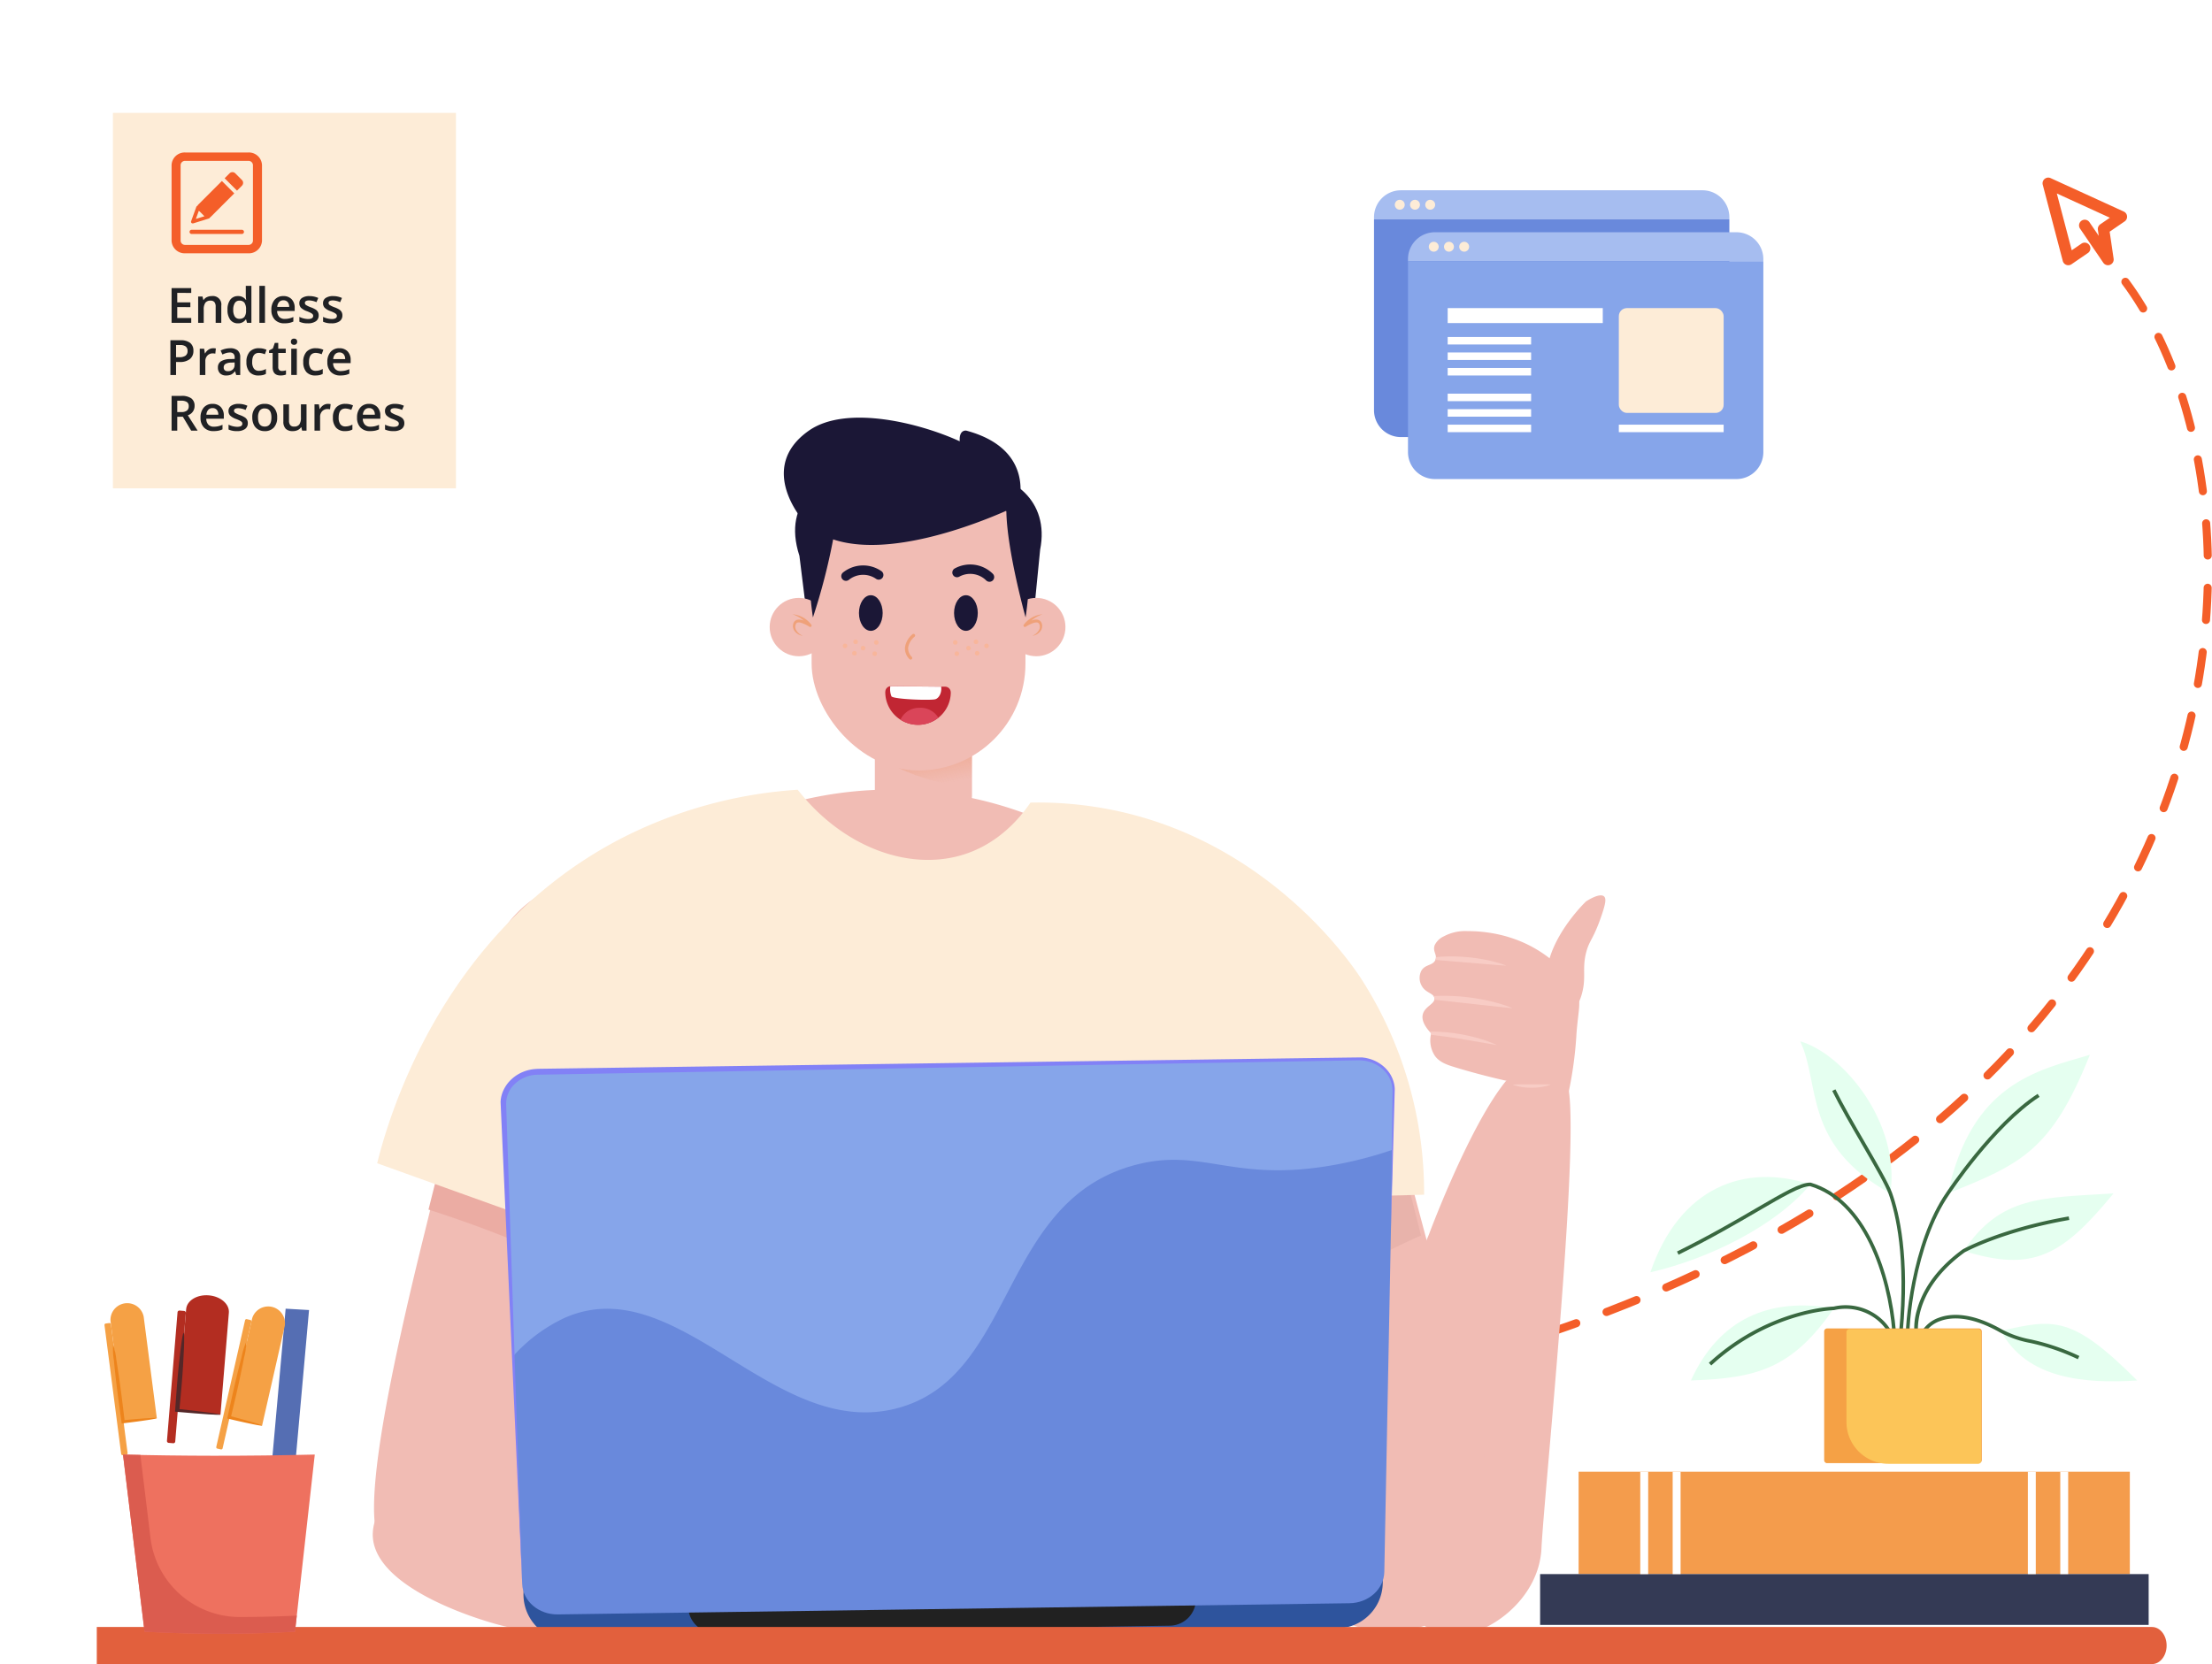 <svg xmlns="http://www.w3.org/2000/svg" xmlns:xlink="http://www.w3.org/1999/xlink" width="548.499" height="412.711" viewBox="0 0 548.499 412.711">
  <defs>
    <clipPath id="clip-path">
      <rect id="Rectangle_17029" data-name="Rectangle 17029" width="24.092" height="34.303" fill="none"/>
    </clipPath>
    <linearGradient id="linear-gradient" x1="0.183" y1="-0.642" x2="0.854" y2="0.838" gradientUnits="objectBoundingBox">
      <stop offset="0" stop-color="#e95d29"/>
      <stop offset="1" stop-color="#e8803f" stop-opacity="0"/>
    </linearGradient>
    <filter id="Path_127540" x="0" y="0" width="141.063" height="149.107" filterUnits="userSpaceOnUse">
      <feOffset input="SourceAlpha"/>
      <feGaussianBlur stdDeviation="8" result="blur"/>
      <feFlood flood-opacity="0.102"/>
      <feComposite operator="in" in2="blur"/>
      <feComposite in="SourceGraphic"/>
    </filter>
    <clipPath id="clip-path-2">
      <rect id="Rectangle_28560" data-name="Rectangle 28560" width="96.54" height="71.619" fill="none"/>
    </clipPath>
  </defs>
  <g id="Group_207246" data-name="Group 207246" transform="translate(-21.753 -2297.289)">
    <g id="Group_207232" data-name="Group 207232" transform="translate(-70 2302)">
      <g id="Group_207236" data-name="Group 207236" transform="translate(192 39)">
        <path id="Path_94118" data-name="Path 94118" d="M2749.069,4673.756c46.188-10.949,102.994-20.863,172.838-28.047,288.612-29.685,300.1-221.6,253.935-283.671" transform="translate(-2749.069 -4335.862)" fill="none" stroke="#f45e29" stroke-linecap="round" stroke-width="2" stroke-dasharray="8 8"/>
        <path id="Path_94119" data-name="Path 94119" d="M15.753,22.449a1.411,1.411,0,0,0,.893-1.108L19.619,1.623A1.412,1.412,0,0,0,17.5.2L.691,10.187a1.413,1.413,0,0,0-.18,2.3l3.814,3.156a1.413,1.413,0,0,0,1.8-2.178L3.857,11.591,16.381,4.15l-2.157,14.3-2.218-1.833a1.415,1.415,0,0,0-1.482-.2l-1.382.626,2.636-3.171a1.413,1.413,0,0,0-2.173-1.806l-6.558,7.89a1.412,1.412,0,0,0,1.668,2.19l6.17-2.79,3.464,2.863a1.419,1.419,0,0,0,.9.323,1.4,1.4,0,0,0,.5-.094" transform="translate(401.27 18.875) rotate(-74)" fill="#f45e29"/>
      </g>
    </g>
    <g id="Group_207233" data-name="Group 207233" transform="translate(45.753 2400.873)">
      <g id="Group_206862" data-name="Group 206862" transform="translate(0 0)">
        <g id="Group_207129" data-name="Group 207129">
          <path id="Path_179246" data-name="Path 179246" d="M77.218,967.97c5.868-27.105,21.8-30.459,35.209-34.371-9.5,23.752-17.045,27.105-35.209,34.371" transform="translate(381.785 -775.572)" fill="#e5fff0"/>
          <path id="Path_179247" data-name="Path 179247" d="M284.148,958.736c2.515-17.6-11.736-34.65-22.355-37.724,5.03,10.619.559,25.708,22.355,37.724" transform="translate(160.603 -766.338)" fill="#e5fff0"/>
          <path id="Path_179248" data-name="Path 179248" d="M377.048,1049.17c-16.207-5.309-32.414.559-39.68,21.8,14.531-3.353,31.017-11.457,39.68-21.8" transform="translate(47.864 -859.007)" fill="#e5fff0"/>
          <path id="Path_179249" data-name="Path 179249" d="M350.97,1167.66c-15.876-2.795-28.451,2.515-35.437,17.884,16.207-.559,25.046-2.795,35.437-17.884" transform="translate(79.759 -946.759)" fill="#e5fff0"/>
          <path id="Path_179250" data-name="Path 179250" d="M33.16,1185.793c6.427,12.016,20.958,13.133,33.812,12.3-16.208-16.207-20.678-15.292-33.812-12.3" transform="translate(438.976 -959.304)" fill="#e5fff0"/>
          <path id="Path_179251" data-name="Path 179251" d="M55.189,1076.877c17.045,5.309,24.311,1.4,37.165-14.251-17.884,1.117-27.944.558-37.165,14.251" transform="translate(407.726 -870.228)" fill="#e5fff0"/>
          <path id="Path_179252" data-name="Path 179252" d="M266.69,1025.955c1.788-18.6-.881-29.638-2.632-34.561-.812-2.284-3.668-7.209-6.693-12.424-2.693-4.644-5.478-9.446-7.35-13.239l-.795.392c1.886,3.82,4.678,8.635,7.379,13.291,3,5.179,5.84,10.07,6.625,12.277,1.726,4.854,4.357,15.748,2.584,34.18Z" transform="translate(181.11 -799.144)" fill="#396840"/>
          <path id="Path_179253" data-name="Path 179253" d="M124.076,1031.3l.882-.088c-.328-3.273,1.289-23.928,9.89-36.309.117-.177,11.172-16.878,22.373-24.193l-.485-.742c-11.356,7.416-22.511,24.269-22.623,24.438-8.73,12.567-10.37,33.565-10.037,36.894" transform="translate(324.519 -802.255)" fill="#396840"/>
          <path id="Path_179254" data-name="Path 179254" d="M311.133,1089.652l.883-.072c-1.188-14.541-7.424-32.955-21.09-37l-.057-.017h-.059c-2.46-.064-6.829,2.489-13.435,6.339-5.2,3.033-11.681,6.807-19.652,10.752l.393.794c8-3.958,14.489-7.741,19.705-10.781,6.185-3.605,10.671-6.22,12.907-6.22,13.2,3.948,19.241,21.959,20.4,36.2" transform="translate(134.111 -862.847)" fill="#396840"/>
          <path id="Path_179255" data-name="Path 179255" d="M96.511,1114.121l.866-.188c-.023-.108-2.169-11.021,11.449-20.955.512-.28,9.734-5.224,25.965-8.042l-.152-.873c-16.786,2.913-26.175,8.1-26.268,8.154l-.044.028c-7.368,5.367-10.191,11.006-11.261,14.792a15.818,15.818,0,0,0-.554,7.084" transform="translate(354.327 -885.955)" fill="#396840"/>
          <path id="Path_179256" data-name="Path 179256" d="M126.329,1186.71l.386-.8a55.464,55.464,0,0,0-12.023-4.1,24.606,24.606,0,0,1-7.221-2.513c-7.645-4.33-12.686-3.96-15.571-2.889a8.073,8.073,0,0,0-4.916,4.7l.834.3a7.19,7.19,0,0,1,4.39-4.17c2.709-1.005,7.477-1.332,14.814,2.822a25.6,25.6,0,0,0,7.46,2.61,53.979,53.979,0,0,1,11.846,4.035" transform="translate(364.895 -953.191)" fill="#396840"/>
          <path id="Path_179257" data-name="Path 179257" d="M261.093,1181.7c14.429-13.278,30.236-13.712,30.394-13.715l.081-.009a12.488,12.488,0,0,1,10.066,1.986c2.286,1.635,3.517,3.7,3.628,4.575l.879-.112c-.158-1.242-1.61-3.48-3.992-5.183a13.349,13.349,0,0,0-10.722-2.142c-.944.032-16.624.778-30.935,13.948Z" transform="translate(139.249 -946.641)" fill="#396840"/>
          <path id="Path_179258" data-name="Path 179258" d="M178.546,1221.74h37.6a.744.744,0,0,0,.744-.744v-31.923a.744.744,0,0,0-.743-.744h-37.6a.744.744,0,0,0-.744.744V1221a.744.744,0,0,0,.744.744" transform="translate(250.527 -962.446)" fill="#f5a145"/>
          <path id="Path_179259" data-name="Path 179259" d="M188.757,1222.352h22.279a.744.744,0,0,0,.744-.744v-31.923a.743.743,0,0,0-.743-.744H179.113a.744.744,0,0,0-.744.744v22.278a10.388,10.388,0,0,0,10.388,10.388" transform="translate(255.487 -962.895)" fill="#fcc558"/>
          <path id="Path_179270" data-name="Path 179270" d="M1046.076,690.275a95.788,95.788,0,0,1,65.2,4.709l-2.058,43.464Z" transform="translate(-875.15 -594.404)" fill="#f1bcb4"/>
          <path id="Path_179290" data-name="Path 179290" d="M574.355,819.854a31.046,31.046,0,0,1,13.308,7.919,16.186,16.186,0,0,1,3.769,5.3c1.229,3.043.464,4.541-.022,10.663a96.521,96.521,0,0,1-2.481,16.989c-.145.537-.476,1.7-1.3,1.9-1.581.377-2.985-3.286-6.628-5.419a13.819,13.819,0,0,0-7.176-1.693c-5.1-1.151-9.285-2.321-12.443-3.282-2.087-.635-3.871-1.223-5.068-2.826a6.927,6.927,0,0,1-.937-5.611c-1.229-1.282-2.546-3.084-2.063-4.8.546-1.937,3.031-2.5,2.86-3.922-.156-1.3-2.277-1.252-3.245-3.241a3.917,3.917,0,0,1,.028-3.612c.966-1.6,2.8-1.184,3.44-2.607.58-1.3-.73-2.1-.162-3.668a4.6,4.6,0,0,1,2.247-2.2,11.236,11.236,0,0,1,5.91-1.309,35.24,35.24,0,0,1,9.968,1.41" transform="translate(-224.489 -691.092)" fill="#f1bcb4"/>
          <path id="Path_179291" data-name="Path 179291" d="M628.386,879.936a51.679,51.679,0,0,0-11.811-1.316c-.719.007-1.438.028-2.154.068a1.115,1.115,0,0,1,.2.9c.643.071,17.454,1.966,19.445,2.116a37.3,37.3,0,0,0-5.679-1.768" transform="translate(-282.956 -735.238)" fill="#f8ccc5"/>
          <path id="Path_179292" data-name="Path 179292" d="M640.783,913.568a43.045,43.045,0,0,0-10.306-1.547q-.746-.017-1.49-.005c.13.146.261.288.391.424-.022.1-.045.216-.067.339.389.047,4.556.583,6.244.838s8.446,1.449,10.17,1.73a33.208,33.208,0,0,0-4.941-1.778" transform="translate(-298.495 -759.734)" fill="#f8ccc5"/>
          <path id="Path_179293" data-name="Path 179293" d="M632.836,843.859c1.7.145,3.395.3,5.133.384a31.051,31.051,0,0,0-4.918-1.4,43.325,43.325,0,0,0-5.109-.728,44.552,44.552,0,0,0-5.19-.129q-1.128.042-2.255.147a1.651,1.651,0,0,1-.133.695c.777.066,12.472,1.037,12.472,1.037" transform="translate(-288.443 -708.341)" fill="#f8ccc5"/>
          <path id="Path_179294" data-name="Path 179294" d="M603.054,939.9c-10.039-.972-26.288,42.857-26.288,42.857-12.307,29.572-18.947,46.146-15.116,67.329.946,5.229,5.6,29.092,18.845,31.827,8.147,1.682,18.87-5.3,22.637-14.5a20.373,20.373,0,0,0,1.526-6.565c.594-13.433,10.458-108.232,6.151-116.231a9.555,9.555,0,0,0-2.278-2.721,11.5,11.5,0,0,0-5.477-1.993" transform="translate(-246.439 -780.181)" fill="#f1bcb4"/>
          <path id="Path_179295" data-name="Path 179295" d="M579.039,961.156c.813-.05,1.6-.056,2.39-.062h4.691c.786,0,1.576-.008,2.39.039a11.061,11.061,0,0,1-2.326.612,15.864,15.864,0,0,1-4.815.01,11.168,11.168,0,0,1-2.33-.6" transform="translate(-227.975 -795.742)" fill="#f8ccc5"/>
          <path id="Path_179296" data-name="Path 179296" d="M538.106,786.618s-11.351,10.754-9.7,21.472c.918,5.979,2.584,7.552,3.953,7.561.734.005,1.43-.741,2.176-1.509a10.125,10.125,0,0,0,2.343-3.944c1.471-4.582.125-6.669,1.282-11.015.815-3.063,1.782-3.149,3.805-9.114.986-2.906,1.195-4.18.582-4.7-1.087-.926-4.129,1.048-4.436,1.251" transform="translate(-168.82 -666.646)" fill="#f1bcb4"/>
          <path id="Path_179297" data-name="Path 179297" d="M665.058,982.423a29.651,29.651,0,0,1-4.724-9.876L629.271,856.314c-4.069-15.226,4.706-30.432,19.6-33.963s30.265,5.949,34.334,21.176L714.267,959.76c4.069,15.226-4.706,30.432-19.6,33.963a28.736,28.736,0,0,1-29.61-11.3" transform="translate(-367.844 -693.417)" fill="#f1bcb4"/>
          <path id="Path_179298" data-name="Path 179298" d="M1387.346,920.739c-5.815,4.643-10.862,3.805-21.753,7.2-13.5,4.211-15.858,8.654-18.743,7.339-5.051-2.3-5.181-19.347,9.38-78.093,5.688-22.949,10.948-46.02,16.422-69.03,5.57-15.7,22.947-23.331,38.814-17.054s24.215,24.087,18.645,39.782l-34.738,97.9a25.683,25.683,0,0,1-8.027,11.958" transform="translate(-1275.013 -654.751)" fill="#f1bcb4"/>
          <path id="Path_179299" data-name="Path 179299" d="M764.472,998.112l-9.5-37.659-55.142,7.011s.121,2.862.371,7.478l15.246,60.42c10.709-19.581,40.927-33.732,49.027-37.25" transform="translate(-436.115 -795.271)" fill="#e8b3ab"/>
          <path id="Path_179300" data-name="Path 179300" d="M1402.949,974.8c11.979,3.845,37.223,12.776,51.557,23.852l7.249-19.313c-3.608-18.106-8.014-37.143-8.014-37.143l-41.409-4.753Z" transform="translate(-1320.698 -778.395)" fill="#ebaca3"/>
          <path id="Path_179301" data-name="Path 179301" d="M801.233,686.781c11.16,14.3,27.971,20.522,41.689,15.893,8.461-2.855,13.583-9.109,16.032-12.705a93.169,93.169,0,0,1,22.142,2.214c37.606,8.414,57.434,37.761,59.815,41.405a97.908,97.908,0,0,1,15.642,53.629l-22.733.588-24.241-4.839,27.863,106.979a294.807,294.807,0,0,1-77.528,1.463c-23.674-2.777-47.945-1.806-71.132-7.333-8.391-2-24.6-6.339-35.753,2.235a26.077,26.077,0,0,0-8.211,11.461l10.437-97.412-58.3-20.942c2.414-9.686,15.19-56.709,59.86-80.222a111.681,111.681,0,0,1,44.417-12.414" transform="translate(-627.429 -594.502)" fill="#fdecd7"/>
          <path id="Path_179302" data-name="Path 179302" d="M1082.928,1367.1a26.88,26.88,0,0,0-5.987-12.678,15.745,15.745,0,0,0-4.632-4c-2.773-1.479-4.3-1.01-10.238-1.4a102.258,102.258,0,0,0-16.608-.1c-.533.055-1.694.188-1.984.886-.553,1.331,2.792,3.045,4.4,6.511a11.3,11.3,0,0,1,.756,6.493c.486,4.607,1.1,8.419,1.642,11.306.357,1.907.7,3.544,2.1,4.8a7.285,7.285,0,0,0,5.272,1.566c1.081,1.244,2.651,2.634,4.356,2.441,1.925-.218,2.768-2.314,4.11-1.975,1.226.309.926,2.156,2.719,3.266a4.129,4.129,0,0,0,3.47.457c1.65-.631,1.476-2.29,2.92-2.657,1.313-.334,1.929.918,3.5.63a4.261,4.261,0,0,0,2.381-1.67,9.176,9.176,0,0,0,1.973-4.987,28.528,28.528,0,0,0-.146-8.894" transform="translate(-846.517 -1080.034)" fill="#fda67d"/>
          <path id="Path_179303" data-name="Path 179303" d="M1104.819,1410.284a41.65,41.65,0,0,1-.169,10.491c-.094.627-.2,1.252-.327,1.873a1.12,1.12,0,0,0-.488-.26,1.174,1.174,0,0,0-.352-.035c.01-.571.229-15.507.326-17.265a30.792,30.792,0,0,1,1.009,5.2" transform="translate(-884.243 -1121.464)" fill="#ea5b29"/>
          <path id="Path_179304" data-name="Path 179304" d="M1138.256,1417.788a34.522,34.522,0,0,1,.425,4.621,33.862,33.862,0,0,1-.189,4.587q-.075.654-.176,1.3c-.125-.133-.245-.266-.36-.4-.1.006-.213.011-.333.014,0-.347,0-.693,0-1.039q.006-2.267-.051-4.527c-.039-1.509-.367-7.57-.428-9.113a27.574,27.574,0,0,1,1.108,4.552" transform="translate(-926.831 -1127.44)" fill="#ea5b29"/>
          <path id="Path_179305" data-name="Path 179305" d="M1068.121,1420.1c.067-1.5.121-3.005.254-4.534a25.546,25.546,0,0,1,.752,4.483,35.064,35.064,0,0,1,.079,4.559,35.8,35.8,0,0,1-.505,4.55c-.119.653-.255,1.3-.414,1.95a1.74,1.74,0,0,0-.683.023c.031-.688.517-11.032.517-11.032" transform="translate(-838.859 -1129.147)" fill="#ea5b29"/>
          <path id="Path_179306" data-name="Path 179306" d="M1292.533,1331.97c-.284,8.9-44.325,17.25-44.325,17.25-29.878,6.81-46.592,10.4-66.462,4.233-4.905-1.523-27.247-8.763-28.266-20.7-.627-7.34,7.376-15.776,16.666-17.839a21.42,21.42,0,0,1,6.486-.458c12.967,1.271,105.159,5.286,112.315,10.113a9.059,9.059,0,0,1,2.336,2.352,9.657,9.657,0,0,1,1.25,5.049" transform="translate(-1085.017 -1054.919)" fill="#f1bcb4"/>
          <path id="Path_179307" data-name="Path 179307" d="M1172.422,1372.989c.146-.7.248-1.393.349-2.079l.568-4.1c.094-.687.2-1.375.253-2.093a9.034,9.034,0,0,0-.869,1.95,12.717,12.717,0,0,0-.594,4.2,9.119,9.119,0,0,0,.293,2.115" transform="translate(-971.047 -1091.848)" fill="#ea5b29"/>
          <path id="Path_179308" data-name="Path 179308" d="M1025.953,1347.252s-11.7,8.482-21.787,5.616c-5.628-1.6-6.935-3.263-6.778-4.46.084-.642.884-1.15,1.712-1.7a10.1,10.1,0,0,1,4.07-1.521c4.577-.675,6.416.779,10.729.348,3.039-.3,3.239-1.137,9.209-2.109,2.909-.474,4.157-.487,4.584.118.757,1.073-1.507,3.467-1.738,3.708" transform="translate(-778.75 -1075.973)" fill="#fda67d"/>
          <path id="Path_179309" data-name="Path 179309" d="M1451.156,1470.71c-16.311,4.595-38.537-5.749-29.491-2.75a16.764,16.764,0,0,0,2.22.56c7.573,1.4,19.088-.825,25.307-2.286Z" transform="translate(-1314.527 -1166.32)" fill="#ea5b29"/>
          <path id="Path_179310" data-name="Path 179310" d="M746.574,1407.724l190.378-3.009a11.407,11.407,0,0,0-.361-22.81l-190.377,3.009a11.406,11.406,0,1,0,.36,22.81" transform="translate(-629.186 -1104.454)" fill="#2e549d"/>
          <path id="Path_179311" data-name="Path 179311" d="M916.094,1413.695l112.772-1.782a6.562,6.562,0,0,0,6.457-6.665l-.1-6.178a6.562,6.562,0,0,0-6.665-6.458l-112.772,1.782a6.562,6.562,0,0,0-6.458,6.665l.1,6.178a6.562,6.562,0,0,0,6.665,6.457" transform="translate(-762.776 -1112.309)" fill="#212121"/>
          <path id="Path_179312" data-name="Path 179312" d="M738.8,1075.067l196.3-2.775c4.726-.067,8.549-3.5,8.632-7.754l2.311-119.3c.086-4.442-3.929-8.054-8.864-7.976l-203.291,3.213c-4.9.078-8.785,3.763-8.612,8.17l4.676,118.863c.168,4.271,4.095,7.628,8.844,7.561" transform="translate(-624.471 -778.257)" fill="#6989dc"/>
          <path id="Path_179313" data-name="Path 179313" d="M733.893,940.474l203.291-3.213c4.936-.078,8.95,3.534,8.864,7.976l-.283,14.6a98.855,98.855,0,0,1-14.411,3.745c-25.252,4.554-32.578-4.42-49.335,0-33.78,8.91-29.514,52.11-58.658,60.233-30.941,8.624-54.778-34.764-82.917-22.279a39.729,39.729,0,0,0-12.709,9.458l-2.453-62.351c-.173-4.406,3.712-8.092,8.612-8.17" transform="translate(-624.471 -778.257)" fill="#86a5ea"/>
          <path id="Path_179314" data-name="Path 179314" d="M945.047,978.338l.362-32.9a10.821,10.821,0,0,0-.2-2.9,7.26,7.26,0,0,0-1.24-2.562,7.926,7.926,0,0,0-2.121-1.914,8.377,8.377,0,0,0-2.641-1.1c-.234-.051-.468-.107-.7-.141l-.714-.083c-.48-.02-.951-.034-1.457-.015,0,0-203.063,3.561-203.3,3.575a8.522,8.522,0,0,0-2.683.613,8.142,8.142,0,0,0-2.326,1.443,6.723,6.723,0,0,0-2.376,4.72c-.007.228-.013.443-.01.682l3.982,118.819S724.25,947.272,724.259,947a7.592,7.592,0,0,1,.845-3.142,8.719,8.719,0,0,1,1.977-2.559,9.506,9.506,0,0,1,2.724-1.708,9.991,9.991,0,0,1,3.119-.73c.261-.017.546-.042.789-.042,0,0,203.623-2.855,204.138-2.825l.77.1c.255.041.507.1.759.164a9.085,9.085,0,0,1,2.835,1.231,8.594,8.594,0,0,1,2.264,2.107,7.75,7.75,0,0,1,1.306,2.8,6.042,6.042,0,0,1,.138.765,5.164,5.164,0,0,1,.058.775Z" transform="translate(-624.129 -777.329)" fill="#8281f6"/>
          <path id="Path_179315" data-name="Path 179315" d="M839.312,1447.124l144.368-2.173Z" transform="translate(-692.478 -1150.707)" fill="#8281f6"/>
          <path id="Path_179317" data-name="Path 179317" d="M5.76,1466.284H515.379c2,0,3.628,2.059,3.628,4.6s-1.624,4.6-3.628,4.6H5.76Z" transform="translate(-5.76 -1166.357)" fill="#e2603d"/>
          <rect id="Rectangle_28532" data-name="Rectangle 28532" width="136.683" height="25.387" transform="translate(367.442 261.422)" fill="#f49c4c"/>
          <rect id="Rectangle_28533" data-name="Rectangle 28533" width="150.896" height="12.601" transform="translate(357.896 286.809)" fill="#343a55"/>
          <rect id="Rectangle_28534" data-name="Rectangle 28534" width="1.962" height="25.387" transform="translate(486.875 261.422)" fill="#fff"/>
          <rect id="Rectangle_28535" data-name="Rectangle 28535" width="1.962" height="25.387" transform="translate(478.84 261.422)" fill="#fff"/>
          <rect id="Rectangle_28536" data-name="Rectangle 28536" width="1.962" height="25.387" transform="translate(390.765 261.422)" fill="#fff"/>
          <rect id="Rectangle_28537" data-name="Rectangle 28537" width="1.962" height="25.387" transform="translate(382.73 261.422)" fill="#fff"/>
          <path id="Path_179320" data-name="Path 179320" d="M1746.745,1170.271l-5.8-.337-6.048,67.643,5.8.338Z" transform="translate(-1694.114 -948.95)" fill="#556eb3"/>
          <rect id="Rectangle_28547" data-name="Rectangle 28547" width="74.272" height="5.819" transform="matrix(-0.128, -0.992, 0.992, -0.128, 14.133, 298.217)" fill="#fff"/>
          <path id="Path_179321" data-name="Path 179321" d="M1879.883,1194.362l8.228-1.065-3.257-25.164a4.158,4.158,0,0,0-8.228,1.065Z" transform="translate(-1873.227 -945.173)" fill="#f5a145"/>
          <path id="Path_179322" data-name="Path 179322" d="M1908.32,1216.071l.876-.114a.363.363,0,0,0,.313-.407l-4.133-31.933a.363.363,0,0,0-.407-.313l-.876.113a.364.364,0,0,0-.314.407l4.133,31.933a.363.363,0,0,0,.407.313" transform="translate(-1901.869 -958.757)" fill="#f5a145"/>
          <path id="Path_179323" data-name="Path 179323" d="M1887.492,1221.6c-.018-.167-3.447.057-8.4.526l.443.326c-.215-1.76-.44-3.668-.693-5.677-.468-3.721-.967-7.079-1.363-9.505a17.6,17.6,0,0,0-.825-3.9,17.651,17.651,0,0,0,.2,3.984c.235,2.447.607,5.822,1.1,9.539.267,2.008.826,6.04.826,6.04l.392-.048c4.941-.6,8.341-1.115,8.323-1.282" transform="translate(-1872.608 -973.477)" fill="#ed841c"/>
          <rect id="Rectangle_28548" data-name="Rectangle 28548" width="7.456" height="74.272" transform="translate(24.873 296.538) rotate(-175.295)" fill="#fff"/>
          <path id="Path_179324" data-name="Path 179324" d="M1809.478,1186.172l10.595.872,2.081-25.288c.176-2.133-2.054-4.057-4.979-4.3s-5.44,1.293-5.615,3.426Z" transform="translate(-1789.401 -939.78)" fill="#b32d21"/>
          <path id="Path_179325" data-name="Path 179325" d="M1850,1204.5l1.128.093a.466.466,0,0,0,.5-.426l2.624-31.887a.465.465,0,0,0-.426-.5l-1.128-.093a.466.466,0,0,0-.5.426L1849.575,1204a.466.466,0,0,0,.426.5" transform="translate(-1832.175 -950.236)" fill="#b32d21"/>
          <path id="Path_179326" data-name="Path 179326" d="M1828.6,1212.707c.019-.167-4.343-.744-10.682-1.438l.477.42c.162-1.765.347-3.677.523-5.7.325-3.736.521-7.126.619-9.583s.079-3.983-.079-4-.426,1.49-.731,3.93-.666,5.816-.956,9.556c-.157,2.02-.443,6.081-.443,6.081l.5.044c6.354.561,10.748.849,10.768.682" transform="translate(-1797.927 -965.443)" fill="#542728"/>
          <rect id="Rectangle_28549" data-name="Rectangle 28549" width="5.819" height="74.272" transform="translate(28.682 298.021) rotate(-167.196)" fill="#fff"/>
          <path id="Path_179327" data-name="Path 179327" d="M1757.14,1195.533l8.09,1.839,5.623-24.743a4.158,4.158,0,0,0-8.09-1.838Z" transform="translate(-1724.239 -947.4)" fill="#f5a145"/>
          <path id="Path_179328" data-name="Path 179328" d="M1788.8,1211.773l.861.2a.363.363,0,0,0,.435-.274l7.135-31.4a.363.363,0,0,0-.274-.435l-.862-.2a.363.363,0,0,0-.435.274l-7.135,31.4a.363.363,0,0,0,.274.435" transform="translate(-1758.896 -956.083)" fill="#f5a145"/>
          <path id="Path_179329" data-name="Path 179329" d="M1787.226,1221.325c.041-.163-3.255-1.135-8.068-2.4l.3.458c.405-1.726.852-3.594,1.308-5.568.845-3.654,1.534-6.978,2-9.392a17.593,17.593,0,0,0,.571-3.948,17.663,17.663,0,0,0-1.19,3.807c-.624,2.378-1.438,5.674-2.256,9.334-.442,1.977-1.307,5.955-1.307,5.955l.385.091c4.845,1.14,8.213,1.83,8.254,1.667" transform="translate(-1746.234 -971.352)" fill="#ed841c"/>
          <path id="Path_179330" data-name="Path 179330" d="M1734.89,1349.686c6.347.355,13.05.548,20.075.519,5.99-.026,11.74-.211,17.229-.519l4.907-43.932q-12.289.3-25.133.292-11.429-.016-22.421-.291Z" transform="translate(-1723.047 -1048.59)" fill="#ee715f"/>
          <path id="Path_179331" data-name="Path 179331" d="M1750.609,1305.848l2.5,20.574a22.3,22.3,0,0,0,22.188,19.622h.21q7.176-.03,13.879-.35l-.446,3.993c-5.489.307-11.239.493-17.229.518-7.026.03-13.728-.163-20.076-.518l-5.342-43.932c1.431.035,2.872.065,4.314.094" transform="translate(-1739.795 -1048.59)" fill="#db5c4f"/>
          <g id="B_Front" data-name="B Front" transform="translate(166.854)">
            <g id="Group_44040" data-name="Group 44040" transform="translate(26.079 77.791)">
              <path id="Rectangle_17028" data-name="Rectangle 17028" d="M0,0H24.092a0,0,0,0,1,0,0V15.571A12.046,12.046,0,0,1,12.046,27.617h0A12.046,12.046,0,0,1,0,15.571V0A0,0,0,0,1,0,0Z" fill="#f1bcb4"/>
              <g id="Group_44039" data-name="Group 44039">
                <g id="Group_44038" data-name="Group 44038" clip-path="url(#clip-path)">
                  <path id="Path_69794" data-name="Path 69794" d="M195.374,564.233c9.488,7.874,25.366,8.935,25.366,8.935s.5-1.882-.619-6.763,6.548-9.139,6.144-8.747-36.112,2.023-36.112,2.023C191.7,560.647,185.886,556.359,195.374,564.233Z" transform="translate(-195.477 -558.958)" fill="url(#linear-gradient)"/>
                </g>
              </g>
            </g>
            <path id="Path_69795" data-name="Path 69795" d="M215.126,397.33l1.9-19.268c2.446-12.32-7.165-18.832-15.568-18.832H172.349c-8.914,0-19.532,6.464-15.012,20.35l2.6,21Z" transform="translate(-149.963 -345.309)" fill="#1b1736"/>
            <rect id="Rectangle_17030" data-name="Rectangle 17030" width="53.025" height="76.974" rx="26.513" transform="translate(10.399 10.526)" fill="#f1bcb4"/>
            <ellipse id="Ellipse_1264" data-name="Ellipse 1264" cx="7.236" cy="7.236" rx="7.236" ry="7.236" transform="translate(0 44.7)" fill="#f1bcb4"/>
            <path id="Path_69796" data-name="Path 69796" d="M341.88,472.338a6.407,6.407,0,0,0-2.079-1.814,6.563,6.563,0,0,0-2.574-.794,8.944,8.944,0,0,1,2.312,1.211c.165.116.323.241.476.37-.068-.025-.133-.054-.2-.077a3.1,3.1,0,0,0-1.184-.177,1.353,1.353,0,0,0-1.114.726,2.03,2.03,0,0,0,.354,2.274,2.953,2.953,0,0,0,1.911,1.019,3.18,3.18,0,0,1-1.572-1.268,1.6,1.6,0,0,1-.132-1.707c.24-.463.88-.384,1.507-.175a9.035,9.035,0,0,1,1.808.9l.018.012a.351.351,0,0,0,.473-.5Z" transform="translate(-331.548 -420.975)" fill="#ee863f" opacity="0.5" style="mix-blend-mode: multiply;isolation: isolate"/>
            <ellipse id="Ellipse_1265" data-name="Ellipse 1265" cx="7.236" cy="7.236" rx="7.236" ry="7.236" transform="translate(58.867 44.7)" fill="#f1bcb4"/>
            <path id="Path_69797" data-name="Path 69797" d="M155.661,472.338a6.4,6.4,0,0,1,2.079-1.814,6.561,6.561,0,0,1,2.574-.794A8.94,8.94,0,0,0,158,470.941c-.165.116-.323.241-.476.37.068-.025.132-.054.2-.077a3.1,3.1,0,0,1,1.184-.177,1.353,1.353,0,0,1,1.114.726,2.031,2.031,0,0,1-.354,2.274,2.953,2.953,0,0,1-1.911,1.019,3.178,3.178,0,0,0,1.572-1.268,1.6,1.6,0,0,0,.133-1.707c-.24-.463-.88-.384-1.507-.175a9.033,9.033,0,0,0-1.808.9l-.018.012a.351.351,0,0,1-.473-.5Z" transform="translate(-92.653 -420.975)" fill="#ee863f" opacity="0.5" style="mix-blend-mode: multiply;isolation: isolate"/>
            <path id="Path_69799" data-name="Path 69799" d="M172.19,318.332c9.246-6.54,27.513-1.965,37.469,2.6-.209-2.973,1.622-2.647,1.622-2.647,17.511,4.7,12.915,18.5,12.915,18.5l-.17.083c1.83,3.97,4.206,12.429,1.961,27.744,0,0-4.642-16.57-4.77-26.453-7.768,3.425-29.062,11.754-42.949,7.1a152.208,152.208,0,0,1-5.013,19.358c-1.455-9.923-.844-17,.142-21.792a16.126,16.126,0,0,1-2.405-2.039S159.088,327.6,172.19,318.332Z" transform="translate(-162.532 -315.071)" fill="#1b1736"/>
            <g id="Group_44041" data-name="Group 44041" transform="translate(45.72 44.036)">
              <ellipse id="Ellipse_1266" data-name="Ellipse 1266" cx="2.941" cy="4.417" rx="2.941" ry="4.417" fill="#1b1736"/>
            </g>
            <g id="Group_44042" data-name="Group 44042" transform="translate(22.136 44.036)">
              <ellipse id="Ellipse_1267" data-name="Ellipse 1267" cx="2.941" cy="4.417" rx="2.941" ry="4.417" fill="#1b1736"/>
            </g>
            <g id="Group_44043" data-name="Group 44043" transform="translate(45.305 36.416)">
              <path id="Path_69800" data-name="Path 69800" d="M202.834,434.875a1.163,1.163,0,0,0,.817-1.991,7.972,7.972,0,0,0-9.412-1.324,1.163,1.163,0,1,0,1.115,2.041,5.648,5.648,0,0,1,6.663.939A1.159,1.159,0,0,0,202.834,434.875Z" transform="translate(-193.633 -430.589)" fill="#1b1736"/>
            </g>
            <g id="Group_44044" data-name="Group 44044" transform="translate(17.753 36.65)">
              <path id="Path_69801" data-name="Path 69801" d="M281.961,435.15a1.158,1.158,0,0,0,.727-.256,5.647,5.647,0,0,1,6.724-.247,1.163,1.163,0,1,0,1.32-1.915,7.973,7.973,0,0,0-9.5.348,1.163,1.163,0,0,0,.728,2.07Z" transform="translate(-280.797 -431.33)" fill="#1b1736"/>
            </g>
            <g id="Group_44045" data-name="Group 44045" transform="translate(28.662 66.59)">
              <path id="Path_69802" data-name="Path 69802" d="M244.006,527.849a8.125,8.125,0,1,1-16.25-.155h.014a1.407,1.407,0,0,1,1.416-1.39l13.416.128a1.405,1.405,0,0,1,1.39,1.415Z" transform="translate(-227.756 -526.305)" fill="#c12633" fill-rule="evenodd"/>
              <path id="Path_69803" data-name="Path 69803" d="M246.945,545.806a8.127,8.127,0,0,1-9.4.485,5.058,5.058,0,0,1,4.674-2.953A5.129,5.129,0,0,1,246.945,545.806Z" transform="translate(-233.782 -537.967)" fill="#da4559" fill-rule="evenodd"/>
              <path id="Path_69804" data-name="Path 69804" d="M235.257,526.345l12.608.118c.189,1.4-.471,2.8-1.411,3.1-1.145.361-10.269.037-10.907-.687A4.823,4.823,0,0,1,235.257,526.345Z" transform="translate(-234.005 -526.332)" fill="#fff" fill-rule="evenodd"/>
            </g>
            <g id="Group_44046" data-name="Group 44046" transform="translate(33.529 53.643)" opacity="0.5" style="mix-blend-mode: multiply;isolation: isolate">
              <path id="Path_69805" data-name="Path 69805" d="M257.307,491.6a.4.4,0,0,0,.293-.669,2.994,2.994,0,0,1-.909-2.275,4.494,4.494,0,0,1,1.561-2.716.4.4,0,1,0-.5-.622A5.259,5.259,0,0,0,255.9,488.6a3.758,3.758,0,0,0,1.117,2.875A.4.4,0,0,0,257.307,491.6Z" transform="translate(-255.886 -485.234)" fill="#ee863f"/>
            </g>
            <g id="Group_44047" data-name="Group 44047" transform="translate(18.115 55.023)">
              <ellipse id="Ellipse_1268" data-name="Ellipse 1268" cx="0.567" cy="0.567" rx="0.567" ry="0.567" transform="translate(7.753 0.156)" fill="#ffb183" opacity="0.5" style="mix-blend-mode: multiply;isolation: isolate"/>
              <ellipse id="Ellipse_1269" data-name="Ellipse 1269" cx="0.567" cy="0.567" rx="0.567" ry="0.567" transform="translate(4.469 1.564)" fill="#ffb183" opacity="0.5" style="mix-blend-mode: multiply;isolation: isolate"/>
              <ellipse id="Ellipse_1270" data-name="Ellipse 1270" cx="0.567" cy="0.567" rx="0.567" ry="0.567" transform="translate(2.618)" fill="#ffb183" opacity="0.5" style="mix-blend-mode: multiply;isolation: isolate"/>
              <ellipse id="Ellipse_1271" data-name="Ellipse 1271" cx="0.567" cy="0.567" rx="0.567" ry="0.567" transform="translate(0 1.008)" fill="#ffb183" opacity="0.5" style="mix-blend-mode: multiply;isolation: isolate"/>
              <ellipse id="Ellipse_1272" data-name="Ellipse 1272" cx="0.567" cy="0.567" rx="0.567" ry="0.567" transform="translate(2.323 2.84)" fill="#ffb183" opacity="0.5" style="mix-blend-mode: multiply;isolation: isolate"/>
              <ellipse id="Ellipse_1273" data-name="Ellipse 1273" cx="0.567" cy="0.567" rx="0.567" ry="0.567" transform="translate(7.364 2.956)" fill="#ffb183" opacity="0.5" style="mix-blend-mode: multiply;isolation: isolate"/>
            </g>
            <g id="Group_44048" data-name="Group 44048" transform="translate(45.452 55.023)">
              <ellipse id="Ellipse_1274" data-name="Ellipse 1274" cx="0.567" cy="0.567" rx="0.567" ry="0.567" transform="translate(0 0.156)" fill="#ffb183" opacity="0.5" style="mix-blend-mode: multiply;isolation: isolate"/>
              <ellipse id="Ellipse_1275" data-name="Ellipse 1275" cx="0.567" cy="0.567" rx="0.567" ry="0.567" transform="translate(3.284 1.564)" fill="#ffb183" opacity="0.5" style="mix-blend-mode: multiply;isolation: isolate"/>
              <ellipse id="Ellipse_1276" data-name="Ellipse 1276" cx="0.567" cy="0.567" rx="0.567" ry="0.567" transform="translate(5.135)" fill="#ffb183" opacity="0.5" style="mix-blend-mode: multiply;isolation: isolate"/>
              <ellipse id="Ellipse_1277" data-name="Ellipse 1277" cx="0.567" cy="0.567" rx="0.567" ry="0.567" transform="translate(7.753 1.008)" fill="#ffb183" opacity="0.5" style="mix-blend-mode: multiply;isolation: isolate"/>
              <ellipse id="Ellipse_1278" data-name="Ellipse 1278" cx="0.567" cy="0.567" rx="0.567" ry="0.567" transform="translate(5.43 2.84)" fill="#ffb183" opacity="0.5" style="mix-blend-mode: multiply;isolation: isolate"/>
              <ellipse id="Ellipse_1279" data-name="Ellipse 1279" cx="0.567" cy="0.567" rx="0.567" ry="0.567" transform="translate(0.389 2.956)" fill="#ffb183" opacity="0.5" style="mix-blend-mode: multiply;isolation: isolate"/>
            </g>
          </g>
        </g>
      </g>
    </g>
    <g id="Group_207234" data-name="Group 207234" transform="translate(45.753 2321.289)">
      <g transform="matrix(1, 0, 0, 1, -24, -24)" filter="url(#Path_127540)">
        <g id="Path_127540-2" data-name="Path 127540" transform="translate(24 24)" fill="#fdecd7">
          <path d="M 91.063 99.107 L 2 99.107 L 2 2 L 91.063 2 L 91.063 99.107 Z" stroke="none"/>
          <path d="M 4 4 L 4 97.107 L 89.063 97.107 L 89.063 4 L 4 4 M 1.97 -7.62939453125e-06 L 91.093 -7.62939453125e-06 C 92.181 -7.62939453125e-06 93.063 0.791 93.063 1.766 L 93.063 99.341 C 93.063 100.317 92.181 101.107 91.093 101.107 L 1.97 101.107 C 0.882 101.107 0 100.317 0 99.341 L 0 1.766 C 0 0.791 0.882 -7.62939453125e-06 1.97 -7.62939453125e-06 Z" stroke="none" fill="#fff"/>
        </g>
      </g>
      <g id="Group_206869" data-name="Group 206869" transform="translate(18.251 13.817)">
        <path id="Union_470" data-name="Union 470" d="M3.363,25.007A3.251,3.251,0,0,1,0,21.882V3.126A3.251,3.251,0,0,1,3.363,0H19.058a3.251,3.251,0,0,1,3.363,3.126V21.882a3.251,3.251,0,0,1-3.363,3.126ZM2.242,3.126V21.882a1.085,1.085,0,0,0,1.121,1.041H19.058a1.084,1.084,0,0,0,1.121-1.041V3.126a1.085,1.085,0,0,0-1.121-1.042H3.363A1.086,1.086,0,0,0,2.242,3.126ZM5,20.212a.521.521,0,1,1,0-1.041h12.41a.521.521,0,1,1,0,1.041Zm-.052-2.731a.389.389,0,0,1-.1-.427l1.275-3.532a.513.513,0,0,1,.3-.3A1.006,1.006,0,0,1,6.65,12.9l5.83-5.829,3.066,3.067h0L9.718,15.965a.974.974,0,0,1-.185.146.527.527,0,0,1-.1.143.552.552,0,0,1-.221.132l-3.8,1.184a.52.52,0,0,1-.158.024A.444.444,0,0,1,4.953,17.482Zm1.077-1,2.125-.662L7.086,14.747l-.322-.3ZM13.156,6.392l1.225-1.224a1,1,0,0,1,1.414,0l1.653,1.653a1,1,0,0,1,0,1.414L16.223,9.46Z" transform="translate(0.293)" fill="#f45e29"/>
        <path id="Path_179358" data-name="Path 179358" d="M6.148-1.464H1.273v-8.618H6.148v1.191H2.681v2.346H5.929v1.179H2.681v2.706H6.148Zm7.451,0H12.207V-5.473A1.754,1.754,0,0,0,11.9-6.6a1.173,1.173,0,0,0-.964-.371,1.532,1.532,0,0,0-1.285.519,2.864,2.864,0,0,0-.407,1.739v3.248H7.863v-6.52H8.948l.195.855h.071a1.929,1.929,0,0,1,.837-.719,2.805,2.805,0,0,1,1.2-.253A2.092,2.092,0,0,1,13.6-5.715Zm4.126.118a2.271,2.271,0,0,1-1.9-.884,3.974,3.974,0,0,1-.684-2.482,3.987,3.987,0,0,1,.693-2.5A2.292,2.292,0,0,1,17.748-8.1a2.248,2.248,0,0,1,1.957.949h.071a8.3,8.3,0,0,1-.1-1.108v-2.376h1.391v9.172H19.983l-.242-.855h-.065A2.215,2.215,0,0,1,17.725-1.347Zm.371-1.12a1.508,1.508,0,0,0,1.244-.48,2.529,2.529,0,0,0,.4-1.559V-4.7a2.922,2.922,0,0,0-.4-1.751,1.487,1.487,0,0,0-1.256-.519,1.274,1.274,0,0,0-1.126.592,3.036,3.036,0,0,0-.395,1.689,2.96,2.96,0,0,0,.383,1.653A1.294,1.294,0,0,0,18.1-2.467Zm6.337,1H23.048v-9.172h1.385Zm4.828.118a3.154,3.154,0,0,1-2.379-.887,3.368,3.368,0,0,1-.858-2.443,3.7,3.7,0,0,1,.8-2.511A2.749,2.749,0,0,1,29.007-8.1a2.687,2.687,0,0,1,2.04.784A3,3,0,0,1,31.8-5.16v.749H27.451a2.141,2.141,0,0,0,.513,1.459,1.786,1.786,0,0,0,1.362.51A5.027,5.027,0,0,0,30.4-2.552a5.639,5.639,0,0,0,1.07-.363v1.126a4.253,4.253,0,0,1-1.026.342A6.289,6.289,0,0,1,29.261-1.347Zm-.253-5.706a1.392,1.392,0,0,0-1.058.419,2,2,0,0,0-.475,1.22h2.959a1.8,1.8,0,0,0-.389-1.223A1.331,1.331,0,0,0,29.007-7.053Zm8.742,3.731a1.706,1.706,0,0,1-.7,1.465,3.331,3.331,0,0,1-1.992.51,4.706,4.706,0,0,1-2.093-.395v-1.2a5.138,5.138,0,0,0,2.14.531q1.279,0,1.279-.772a.612.612,0,0,0-.141-.413,1.674,1.674,0,0,0-.466-.342,8.014,8.014,0,0,0-.9-.4,4.172,4.172,0,0,1-1.524-.872,1.614,1.614,0,0,1-.4-1.132,1.487,1.487,0,0,1,.675-1.3A3.2,3.2,0,0,1,35.468-8.1a5.2,5.2,0,0,1,2.175.466L37.2-6.593a4.838,4.838,0,0,0-1.774-.436q-1.1,0-1.1.625a.629.629,0,0,0,.286.519,6.287,6.287,0,0,0,1.247.584,5.7,5.7,0,0,1,1.173.572,1.709,1.709,0,0,1,.542.6A1.732,1.732,0,0,1,37.749-3.321Zm5.877,0a1.706,1.706,0,0,1-.7,1.465,3.331,3.331,0,0,1-1.992.51,4.706,4.706,0,0,1-2.093-.395v-1.2a5.138,5.138,0,0,0,2.14.531q1.279,0,1.279-.772a.612.612,0,0,0-.141-.413,1.674,1.674,0,0,0-.466-.342,8.014,8.014,0,0,0-.9-.4,4.172,4.172,0,0,1-1.524-.872,1.614,1.614,0,0,1-.4-1.132,1.487,1.487,0,0,1,.675-1.3A3.2,3.2,0,0,1,41.345-8.1a5.2,5.2,0,0,1,2.175.466l-.448,1.043A4.838,4.838,0,0,0,41.3-7.029q-1.1,0-1.1.625a.629.629,0,0,0,.286.519,6.287,6.287,0,0,0,1.247.584,5.7,5.7,0,0,1,1.173.572,1.709,1.709,0,0,1,.542.6A1.732,1.732,0,0,1,43.626-3.321ZM6.686,5.458A2.513,2.513,0,0,1,5.8,7.527a3.9,3.9,0,0,1-2.517.719h-.9V11.47H.979V2.852H3.461a3.755,3.755,0,0,1,2.42.66A2.37,2.37,0,0,1,6.686,5.458Zm-4.3,1.6h.749a2.682,2.682,0,0,0,1.592-.377A1.373,1.373,0,0,0,5.236,5.5,1.338,1.338,0,0,0,4.782,4.4a2.242,2.242,0,0,0-1.415-.365H2.388Zm9.178-2.228a3.335,3.335,0,0,1,.69.059l-.136,1.291a2.618,2.618,0,0,0-.613-.071,1.774,1.774,0,0,0-1.347.542,1.96,1.96,0,0,0-.516,1.409V11.47H8.26V4.951H9.344L9.527,6.1H9.6a2.583,2.583,0,0,1,.846-.925A2.011,2.011,0,0,1,11.566,4.833ZM17.3,11.47l-.277-.908h-.047a2.671,2.671,0,0,1-.949.811,3,3,0,0,1-1.226.215,2.075,2.075,0,0,1-1.5-.519A1.941,1.941,0,0,1,12.763,9.6a1.723,1.723,0,0,1,.749-1.521,4.317,4.317,0,0,1,2.281-.56l1.126-.035V7.138a1.318,1.318,0,0,0-.292-.934,1.19,1.19,0,0,0-.9-.309,3.129,3.129,0,0,0-.961.147,7.251,7.251,0,0,0-.884.348l-.448-.99a4.821,4.821,0,0,1,1.161-.421,5.344,5.344,0,0,1,1.191-.144,2.82,2.82,0,0,1,1.877.542,2.123,2.123,0,0,1,.634,1.7V11.47Zm-2.063-.943a1.716,1.716,0,0,0,1.211-.421,1.528,1.528,0,0,0,.457-1.182V8.358l-.837.035a2.864,2.864,0,0,0-1.424.327.994.994,0,0,0-.445.893.871.871,0,0,0,.259.675A1.114,1.114,0,0,0,15.239,10.527Zm7.616,1.061a2.854,2.854,0,0,1-2.249-.864,3.608,3.608,0,0,1-.769-2.479,3.628,3.628,0,0,1,.8-2.529,2.985,2.985,0,0,1,2.325-.884,4.358,4.358,0,0,1,1.857.383L24.405,6.33a4.2,4.2,0,0,0-1.45-.342q-1.692,0-1.692,2.246a2.69,2.69,0,0,0,.421,1.648,1.459,1.459,0,0,0,1.235.551,3.543,3.543,0,0,0,1.751-.46v1.208a2.736,2.736,0,0,1-.793.312A4.758,4.758,0,0,1,22.855,11.588Zm5.777-1.12a3.369,3.369,0,0,0,1.014-.159v1.043a2.8,2.8,0,0,1-.592.168,4.082,4.082,0,0,1-.752.068q-1.969,0-1.969-2.075V6h-.89V5.387L26.4,4.88,26.869,3.5h.855v1.45h1.857V6H27.724V9.49a.979.979,0,0,0,.251.74A.913.913,0,0,0,28.632,10.468Zm3.7,1H30.948V4.951h1.385ZM30.866,3.224a.767.767,0,0,1,.2-.572.792.792,0,0,1,.581-.2.776.776,0,0,1,.569.2.767.767,0,0,1,.2.572.753.753,0,0,1-.2.557.769.769,0,0,1-.569.2.786.786,0,0,1-.581-.2A.753.753,0,0,1,30.866,3.224Zm6.078,8.365a2.854,2.854,0,0,1-2.249-.864,3.608,3.608,0,0,1-.769-2.479,3.628,3.628,0,0,1,.8-2.529,2.985,2.985,0,0,1,2.325-.884,4.358,4.358,0,0,1,1.857.383L38.494,6.33a4.2,4.2,0,0,0-1.45-.342q-1.692,0-1.692,2.246a2.69,2.69,0,0,0,.421,1.648,1.459,1.459,0,0,0,1.235.551,3.543,3.543,0,0,0,1.751-.46v1.208a2.736,2.736,0,0,1-.793.312A4.758,4.758,0,0,1,36.943,11.588Zm6.2,0A3.154,3.154,0,0,1,40.76,10.7,3.368,3.368,0,0,1,39.9,8.258a3.7,3.7,0,0,1,.8-2.511,2.749,2.749,0,0,1,2.187-.914,2.687,2.687,0,0,1,2.04.784,3,3,0,0,1,.749,2.157v.749H41.329a2.141,2.141,0,0,0,.513,1.459,1.786,1.786,0,0,0,1.362.51,5.027,5.027,0,0,0,1.076-.109,5.639,5.639,0,0,0,1.07-.363v1.126a4.253,4.253,0,0,1-1.026.342A6.29,6.29,0,0,1,43.139,11.588Zm-.253-5.706a1.392,1.392,0,0,0-1.058.419,2,2,0,0,0-.475,1.22h2.959A1.8,1.8,0,0,0,43.923,6.3,1.331,1.331,0,0,0,42.885,5.882ZM2.681,20.658H3.66a2.234,2.234,0,0,0,1.427-.365,1.326,1.326,0,0,0,.442-1.085,1.167,1.167,0,0,0-.477-1.049,2.618,2.618,0,0,0-1.438-.318H2.681Zm0,1.167v3.443H1.273V16.649H3.707a4,4,0,0,1,2.47.625,2.243,2.243,0,0,1,.8,1.886A2.358,2.358,0,0,1,5.3,21.454l2.435,3.814h-1.6L4.073,21.825Zm9.007,3.56A3.154,3.154,0,0,1,9.31,24.5a3.368,3.368,0,0,1-.858-2.443,3.7,3.7,0,0,1,.8-2.511,2.749,2.749,0,0,1,2.187-.914,2.687,2.687,0,0,1,2.04.784,3,3,0,0,1,.749,2.157v.749H9.879a2.141,2.141,0,0,0,.513,1.459,1.786,1.786,0,0,0,1.362.51,5.027,5.027,0,0,0,1.076-.109,5.639,5.639,0,0,0,1.07-.363v1.126a4.253,4.253,0,0,1-1.026.342A6.29,6.29,0,0,1,11.689,25.385Zm-.253-5.706a1.392,1.392,0,0,0-1.058.419,2,2,0,0,0-.475,1.22h2.959a1.8,1.8,0,0,0-.389-1.223A1.331,1.331,0,0,0,11.435,19.679Zm8.742,3.731a1.706,1.706,0,0,1-.7,1.465,3.331,3.331,0,0,1-1.992.51A4.706,4.706,0,0,1,15.4,24.99v-1.2a5.138,5.138,0,0,0,2.14.531q1.279,0,1.279-.772a.612.612,0,0,0-.141-.413,1.674,1.674,0,0,0-.466-.342,8.013,8.013,0,0,0-.9-.4,4.172,4.172,0,0,1-1.524-.872,1.614,1.614,0,0,1-.4-1.132,1.487,1.487,0,0,1,.675-1.3A3.2,3.2,0,0,1,17.9,18.63a5.2,5.2,0,0,1,2.175.466l-.448,1.043a4.838,4.838,0,0,0-1.774-.436q-1.1,0-1.1.625a.629.629,0,0,0,.286.519,6.287,6.287,0,0,0,1.247.584A5.7,5.7,0,0,1,19.458,22a1.709,1.709,0,0,1,.542.6A1.732,1.732,0,0,1,20.177,23.411ZM27.457,22a3.558,3.558,0,0,1-.819,2.493,2.936,2.936,0,0,1-2.281.9,3.126,3.126,0,0,1-1.615-.413,2.724,2.724,0,0,1-1.079-1.185A4.035,4.035,0,0,1,21.285,22,3.534,3.534,0,0,1,22.1,19.52a2.949,2.949,0,0,1,2.293-.89,2.872,2.872,0,0,1,2.24.911A3.518,3.518,0,0,1,27.457,22Zm-4.745,0q0,2.258,1.668,2.258,1.651,0,1.651-2.258,0-2.234-1.662-2.234a1.417,1.417,0,0,0-1.264.578A2.94,2.94,0,0,0,22.712,22Zm10.935,3.272-.195-.855h-.071a1.965,1.965,0,0,1-.822.713,2.75,2.75,0,0,1-1.217.259,2.39,2.39,0,0,1-1.768-.589,2.444,2.444,0,0,1-.584-1.786V18.748h1.4v4.02a1.744,1.744,0,0,0,.307,1.123,1.17,1.17,0,0,0,.961.374,1.53,1.53,0,0,0,1.282-.522A2.875,2.875,0,0,0,33.346,22V18.748h1.391v6.52Zm6.372-6.638a3.335,3.335,0,0,1,.69.059l-.136,1.291a2.618,2.618,0,0,0-.613-.071,1.774,1.774,0,0,0-1.347.542A1.96,1.96,0,0,0,38.1,21.86v3.407H36.712v-6.52H37.8l.183,1.149h.071a2.583,2.583,0,0,1,.846-.925A2.011,2.011,0,0,1,40.019,18.63ZM44.3,25.385a2.854,2.854,0,0,1-2.249-.864,3.608,3.608,0,0,1-.769-2.479,3.628,3.628,0,0,1,.8-2.529,2.985,2.985,0,0,1,2.325-.884,4.358,4.358,0,0,1,1.857.383l-.419,1.114a4.2,4.2,0,0,0-1.45-.342q-1.692,0-1.692,2.246a2.69,2.69,0,0,0,.421,1.648,1.459,1.459,0,0,0,1.235.551,3.543,3.543,0,0,0,1.751-.46v1.208a2.736,2.736,0,0,1-.793.312A4.758,4.758,0,0,1,44.3,25.385Zm6.2,0a3.154,3.154,0,0,1-2.379-.887,3.368,3.368,0,0,1-.858-2.443,3.7,3.7,0,0,1,.8-2.511,2.749,2.749,0,0,1,2.187-.914,2.687,2.687,0,0,1,2.04.784,3,3,0,0,1,.749,2.157v.749H48.69a2.141,2.141,0,0,0,.513,1.459,1.786,1.786,0,0,0,1.362.51,5.027,5.027,0,0,0,1.076-.109,5.639,5.639,0,0,0,1.07-.363v1.126a4.253,4.253,0,0,1-1.026.342A6.29,6.29,0,0,1,50.5,25.385Zm-.253-5.706a1.392,1.392,0,0,0-1.058.419,2,2,0,0,0-.475,1.22h2.959a1.8,1.8,0,0,0-.389-1.223A1.331,1.331,0,0,0,50.246,19.679Zm8.742,3.731a1.706,1.706,0,0,1-.7,1.465,3.331,3.331,0,0,1-1.992.51,4.706,4.706,0,0,1-2.093-.395v-1.2a5.138,5.138,0,0,0,2.14.531q1.279,0,1.279-.772a.612.612,0,0,0-.141-.413,1.674,1.674,0,0,0-.466-.342,8.013,8.013,0,0,0-.9-.4,4.172,4.172,0,0,1-1.524-.872,1.614,1.614,0,0,1-.4-1.132,1.487,1.487,0,0,1,.675-1.3,3.2,3.2,0,0,1,1.836-.463,5.2,5.2,0,0,1,2.175.466l-.448,1.043A4.838,4.838,0,0,0,56.66,19.7q-1.1,0-1.1.625a.629.629,0,0,0,.286.519,6.287,6.287,0,0,0,1.247.584A5.7,5.7,0,0,1,58.269,22a1.709,1.709,0,0,1,.542.6A1.732,1.732,0,0,1,58.988,23.411Z" transform="translate(-0.979 43.717)" fill="#202124"/>
      </g>
    </g>
    <g id="Group_207235" data-name="Group 207235" transform="translate(362.46 2344.48)">
      <g id="Group_206865" data-name="Group 206865" clip-path="url(#clip-path-2)">
        <path id="Path_179332" data-name="Path 179332" d="M88.114,6.65A6.67,6.67,0,0,0,81.463,0H6.651A6.67,6.67,0,0,0,0,6.65v.536H88.114Z" transform="translate(0 0.001)" fill="#a6bdf0"/>
        <path id="Path_179333" data-name="Path 179333" d="M6.651,103.848H81.463A6.67,6.67,0,0,0,88.114,97.2V49.824H0V97.2a6.67,6.67,0,0,0,6.651,6.651" transform="translate(0 -42.637)" fill="#6989dc"/>
        <path id="Path_179334" data-name="Path 179334" d="M38.229,17.631A1.227,1.227,0,1,1,37,16.4a1.227,1.227,0,0,1,1.227,1.227" transform="translate(-30.614 -14.038)" fill="#fdecd7"/>
        <path id="Path_179335" data-name="Path 179335" d="M64.388,17.631A1.227,1.227,0,1,1,63.16,16.4a1.227,1.227,0,0,1,1.227,1.227" transform="translate(-53 -14.038)" fill="#fdecd7"/>
        <path id="Path_179336" data-name="Path 179336" d="M90.545,17.631A1.227,1.227,0,1,1,89.317,16.4a1.227,1.227,0,0,1,1.227,1.227" transform="translate(-75.384 -14.038)" fill="#fdecd7"/>
        <path id="Path_179337" data-name="Path 179337" d="M146.528,78.81a6.67,6.67,0,0,0-6.651-6.651H65.065a6.67,6.67,0,0,0-6.651,6.651v.536h88.114Z" transform="translate(-49.988 -61.751)" fill="#a6bdf0"/>
        <path id="Path_179338" data-name="Path 179338" d="M65.066,176.007h74.813a6.67,6.67,0,0,0,6.651-6.651V121.983H58.415v47.373a6.67,6.67,0,0,0,6.651,6.651" transform="translate(-49.989 -104.388)" fill="#86a5ea"/>
        <path id="Path_179339" data-name="Path 179339" d="M96.644,89.79a1.227,1.227,0,1,1-1.227-1.227,1.227,1.227,0,0,1,1.227,1.227" transform="translate(-80.603 -75.789)" fill="#fdecd7"/>
        <path id="Path_179340" data-name="Path 179340" d="M122.8,89.79a1.227,1.227,0,1,1-1.227-1.227A1.227,1.227,0,0,1,122.8,89.79" transform="translate(-102.988 -75.789)" fill="#fdecd7"/>
        <path id="Path_179341" data-name="Path 179341" d="M148.96,89.79a1.227,1.227,0,1,1-1.227-1.227,1.227,1.227,0,0,1,1.227,1.227" transform="translate(-125.373 -75.789)" fill="#fdecd7"/>
        <rect id="Rectangle_28551" data-name="Rectangle 28551" width="38.458" height="3.713" transform="translate(18.268 29.223)" fill="#fff"/>
        <rect id="Rectangle_28552" data-name="Rectangle 28552" width="20.688" height="1.859" transform="translate(18.268 36.385)" fill="#fff"/>
        <rect id="Rectangle_28553" data-name="Rectangle 28553" width="20.688" height="1.859" transform="translate(18.268 40.229)" fill="#fff"/>
        <rect id="Rectangle_28554" data-name="Rectangle 28554" width="20.688" height="1.859" transform="translate(18.268 44.074)" fill="#fff"/>
        <rect id="Rectangle_28555" data-name="Rectangle 28555" width="20.688" height="1.859" transform="translate(18.268 50.442)" fill="#fff"/>
        <rect id="Rectangle_28556" data-name="Rectangle 28556" width="20.688" height="1.859" transform="translate(18.268 54.286)" fill="#fff"/>
        <rect id="Rectangle_28557" data-name="Rectangle 28557" width="20.688" height="1.859" transform="translate(18.268 58.131)" fill="#fff"/>
        <rect id="Rectangle_28558" data-name="Rectangle 28558" width="25.993" height="1.859" transform="translate(60.705 58.131)" fill="#fff"/>
        <rect id="Rectangle_28559" data-name="Rectangle 28559" width="25.993" height="25.993" rx="2" transform="translate(60.705 29.223)" fill="#fdecd7"/>
      </g>
    </g>
  </g>
</svg>
